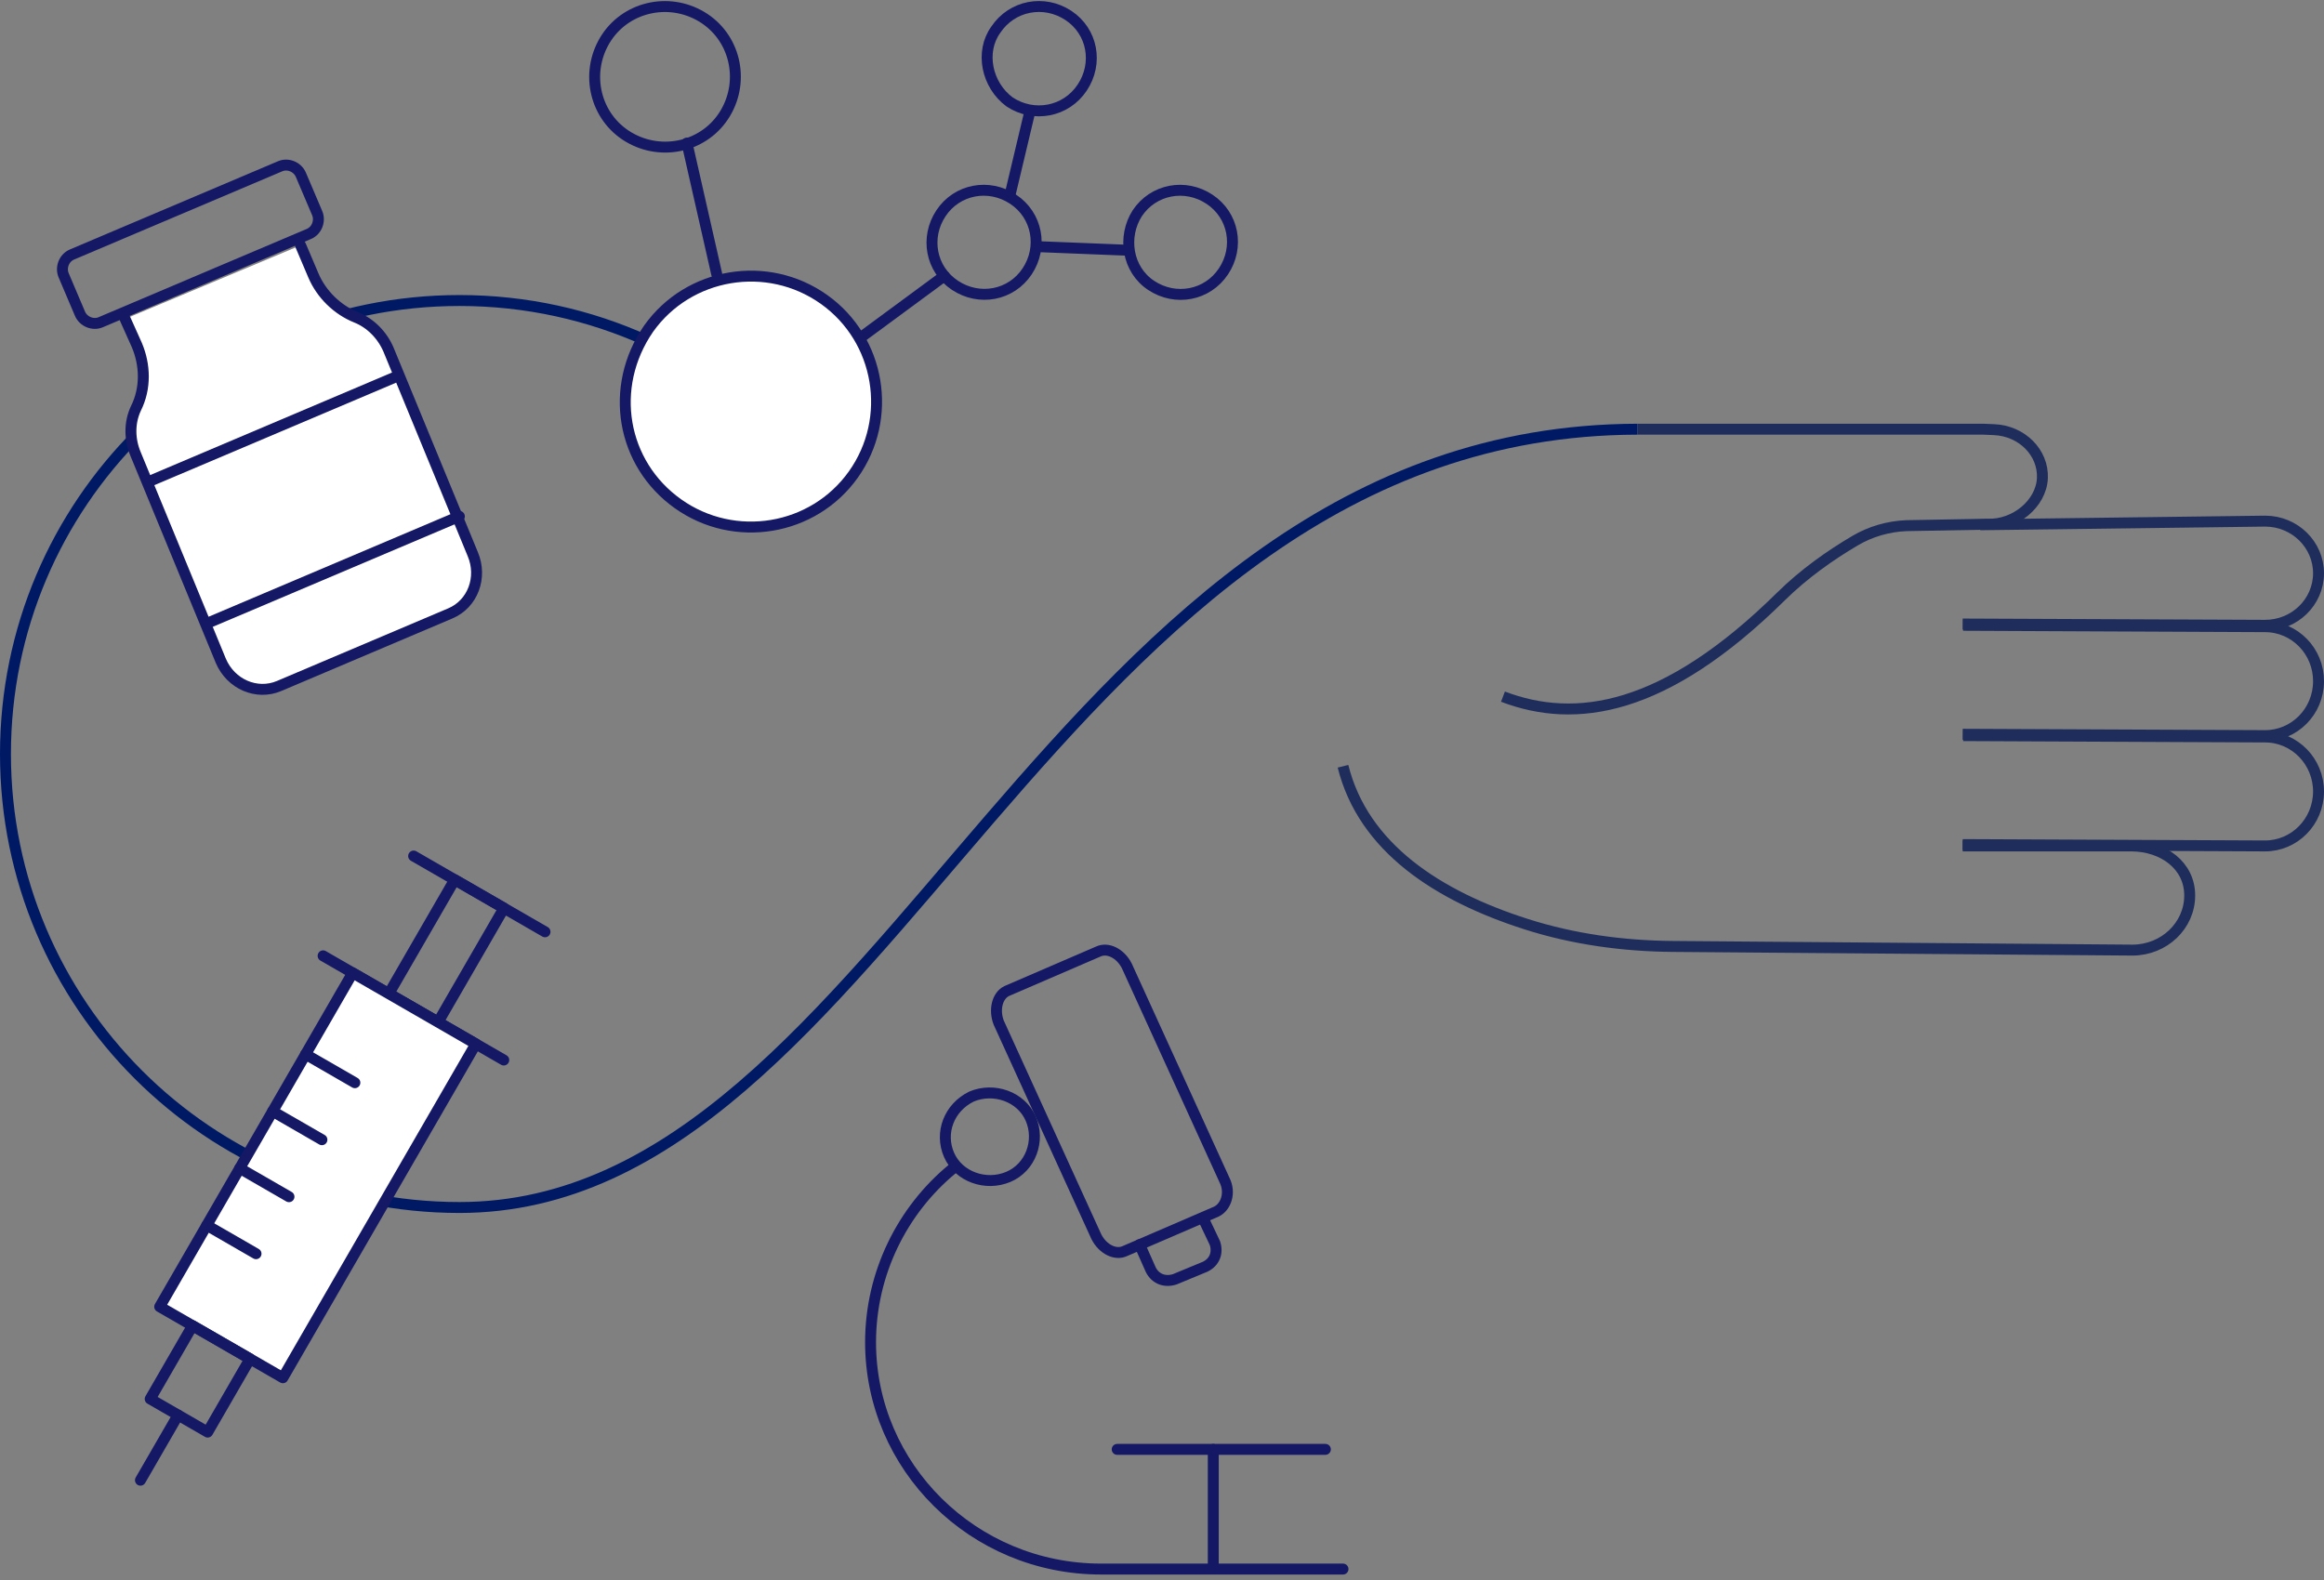 <?xml version="1.0" encoding="UTF-8"?>
<svg width="425px" height="289px" viewBox="0 0 425 289" version="1.1" xmlns="http://www.w3.org/2000/svg" xmlns:xlink="http://www.w3.org/1999/xlink">
    <rect x="0" y="0" width="425" height="289" fill="#808080" stroke="none"/>
    <title>3-1-2-iconstration-1-V2</title>
    <g id="3-1-2-iconstration-1-V2" stroke="none" stroke-width="1" fill="none" fill-rule="evenodd">
        <g id="Group-7" transform="translate(1, -4)" stroke-width="2">
            <g id="Group-8">
                <path d="M117.228,66.307 C106.799,61.592 95.221,58.967 83.029,58.967 C37.173,58.967 0,96.104 0,141.916 C0,187.727 37.173,224.865 83.029,224.865 C161.57,224.865 191.304,82.747 298.456,82.506" id="Path" stroke="#001965"></path>
                <path d="M172.555,215.235 L172.555,215.235 C174.312,219.268 179.291,220.997 183.391,219.268 C187.491,217.54 189.248,212.642 187.491,208.609 C185.734,204.576 180.755,202.848 176.655,204.576 C172.555,206.593 170.797,211.202 172.555,215.235 Z" id="Path" stroke="#151965" stroke-linecap="round"></path>
                <path d="M173.14,217.828 C164.062,225.318 158.204,236.841 158.204,249.517 C158.204,272.275 176.948,291 200.377,291 L244.599,291" id="Path" stroke="#151965" stroke-linecap="round"></path>
                <path d="M181.633,191.036 L199.498,230.215 C200.67,232.52 203.013,233.672 204.77,232.808 L221.463,225.606 C223.22,224.742 224.099,222.149 222.927,219.844 L205.063,180.665 C203.891,178.361 201.548,177.208 199.791,178.073 L183.098,185.275 C181.341,186.139 180.755,188.732 181.633,191.036 Z" id="Path" stroke="#151965" stroke-linecap="round"></path>
                <path d="M207.406,231.656 L209.456,236.265 C210.334,237.993 212.091,238.569 213.849,237.993 L219.413,235.689 C221.17,234.824 221.756,233.096 221.17,231.367 L219.12,227.046" id="Path" stroke="#151965" stroke-linecap="round"></path>
                <line x1="220.877" y1="269.106" x2="220.877" y2="290.424" id="Path" stroke="#151965" stroke-linecap="round"></line>
                <line x1="203.305" y1="269.106" x2="241.378" y2="269.106" id="Path" stroke="#151965" stroke-linecap="round"></line>
                <path d="M108.662,22.829 C111.355,29.405 118.83,32.696 125.405,30.009 C131.981,27.323 135.265,19.853 132.572,13.277 C129.878,6.701 122.404,3.41 115.828,6.096 C109.253,8.783 105.968,16.253 108.662,22.829 Z" id="Path" stroke="#151965" stroke-linecap="round" transform="translate(120.617, 18.053) rotate(-37) translate(-120.617, -18.053) "></path>
                <path d="M114.43,84.366 C118.259,96.43 131.203,103.202 143.26,99.383 C155.317,95.564 162.075,82.623 158.246,70.559 C154.417,58.495 141.473,51.722 129.416,55.541 C117.066,59.654 110.601,72.302 114.43,84.366 Z" id="Path" stroke="#151965" fill="#FFFFFF" stroke-linecap="round" transform="translate(136.325, 77.462) rotate(-37) translate(-136.325, -77.462) "></path>
                <path d="M179.937,17.778 C181.721,22.786 187.064,25.44 192.109,23.675 C197.154,21.91 199.823,16.609 198.04,11.602 C196.257,6.594 190.913,3.94 185.868,5.705 C181.12,7.176 178.451,12.771 179.937,17.778 Z" id="Path" stroke="#151965" stroke-linecap="round" transform="translate(189.06, 14.69) rotate(-37) translate(-189.06, -14.69) "></path>
                <path d="M205.853,51.406 C207.626,56.414 212.938,59.068 217.954,57.303 C222.969,55.538 225.622,50.237 223.849,45.23 C222.077,40.222 216.764,37.568 211.749,39.333 C207.028,41.098 204.08,46.399 205.853,51.406 Z" id="Path" stroke="#151965" stroke-linecap="round" transform="translate(214.866, 48.318) rotate(-37) translate(-214.866, -48.318) "></path>
                <path d="M169.977,51.406 C171.747,56.414 177.052,59.068 182.059,57.303 C187.067,55.538 189.716,50.237 187.946,45.23 C186.176,40.222 180.872,37.568 175.864,39.333 C170.856,41.098 168.207,46.399 169.977,51.406 Z" id="Path" stroke="#151965" stroke-linecap="round" transform="translate(178.962, 48.318) rotate(-37) translate(-178.962, -48.318) "></path>
                <line x1="191.538" y1="26.806" x2="179.642" y2="36.655" id="Path" stroke="#151965" stroke-linecap="round" transform="translate(185.59, 31.73) rotate(-37) translate(-185.59, -31.73) "></line>
                <line x1="190.743" y1="44.39" x2="203.085" y2="54.488" id="Path" stroke="#151965" stroke-linecap="round" transform="translate(196.914, 49.439) rotate(-37) translate(-196.914, -49.439) "></line>
                <line x1="173.461" y1="60.038" x2="155.067" y2="59.841" id="Path" stroke="#151965" stroke-linecap="round" transform="translate(164.264, 59.939) rotate(-37) translate(-164.264, -59.939) "></line>
                <line x1="132.391" y1="30.942" x2="122.307" y2="53.364" id="Path" stroke="#151965" stroke-linecap="round" transform="translate(127.349, 42.153) rotate(-37) translate(-127.349, -42.153) "></line>
                <line x1="72.788" y1="167.514" x2="100.525" y2="167.502" id="Path" stroke="#151965" stroke-linecap="round" stroke-linejoin="round" transform="translate(86.657, 167.508) rotate(30) translate(-86.657, -167.508) "></line>
                <polygon id="Rectangle" stroke="#151965" stroke-linecap="round" stroke-linejoin="round" transform="translate(80.631, 177.934) rotate(30) translate(-80.631, -177.934) " points="75.436 165.895 85.837 165.89 85.827 189.973 75.426 189.977"></polygon>
                <line x1="55.537" y1="188.368" x2="93.676" y2="188.352" id="Path" stroke="#151965" stroke-linecap="round" stroke-linejoin="round" transform="translate(74.606, 188.36) rotate(30) translate(-74.606, -188.36) "></line>
                <polygon id="Rectangle" stroke="#151965" fill="#FFFFFF" stroke-linecap="round" stroke-linejoin="round" transform="translate(57.112, 218.978) rotate(30) translate(-57.112, -218.978) " points="44.124 183.72 70.128 183.709 70.099 254.237 44.095 254.248"></polygon>
                <line x1="28.13" y1="261.905" x2="28.124" y2="275.667" id="Path" stroke="#151965" stroke-linecap="round" stroke-linejoin="round" transform="translate(28.127, 268.786) rotate(30) translate(-28.127, -268.786) "></line>
                <line x1="36.116" y1="230.721" x2="46.517" y2="230.717" id="Path" stroke="#151965" stroke-linecap="round" stroke-linejoin="round" transform="translate(41.316, 230.719) rotate(30) translate(-41.316, -230.719) "></line>
                <line x1="42.141" y1="220.296" x2="52.542" y2="220.291" id="Path" stroke="#151965" stroke-linecap="round" stroke-linejoin="round" transform="translate(47.341, 220.294) rotate(30) translate(-47.341, -220.294) "></line>
                <line x1="48.166" y1="209.87" x2="58.567" y2="209.866" id="Path" stroke="#151965" stroke-linecap="round" stroke-linejoin="round" transform="translate(53.367, 209.868) rotate(30) translate(-53.367, -209.868) "></line>
                <line x1="54.191" y1="199.444" x2="64.592" y2="199.44" id="Path" stroke="#151965" stroke-linecap="round" stroke-linejoin="round" transform="translate(59.392, 199.442) rotate(30) translate(-59.392, -199.442) "></line>
                <polygon id="Rectangle" stroke="#151965" stroke-linecap="round" stroke-linejoin="round" transform="translate(35.594, 256.213) rotate(30) translate(-35.594, -256.213) " points="29.529 248.475 41.664 248.47 41.658 263.951 29.523 263.956"></polygon>
                <path d="M286.114,158.73 L255.259,158.73 C249.457,158.755 244.57,162.306 244.599,167.829 C244.615,173.311 249.256,177.75 255.028,177.786 L339.025,177.116 C348.172,177.046 357.289,175.808 365.984,173.023 C382.033,167.883 395.716,159.088 399.438,144.158" id="Stroke-19" stroke="#1F2D5C" transform="translate(322.019, 160.972) scale(-1, 1) translate(-322.019, -160.972) "></path>
                <path d="M423,118.141 L367.744,118.376 C362.335,118.401 357.953,114.153 357.923,108.89 C357.908,103.627 362.26,99.342 367.654,99.32 L419.797,99.984" id="Stroke-21" stroke="#1F2D5C" transform="translate(390.462, 108.848) scale(-1, 1) translate(-390.462, -108.848) "></path>
                <path d="M422.924,118.376 L367.656,118.626 C362.261,118.649 357.893,123.128 357.923,128.634 C357.938,134.137 362.336,138.579 367.732,138.553 L423,138.306" id="Stroke-23" stroke="#1F2D5C" transform="translate(390.462, 128.465) scale(-1, 1) translate(-390.462, -128.465) "></path>
                <path d="M422.909,138.553 L367.654,138.801 C362.26,138.826 357.908,143.306 357.923,148.81 C357.953,154.314 362.35,158.754 367.744,158.73 L423,158.482" id="Stroke-25" stroke="#1F2D5C" transform="translate(390.462, 148.642) scale(-1, 1) translate(-390.462, -148.642) "></path>
                <path d="M372.509,131.424 C359.246,136.479 342.988,134.136 321.656,113.087 C317.486,108.975 312.669,105.571 308.122,102.894 C305.307,101.236 302.07,100.284 298.728,100.148 L283.95,99.881 C278.877,100.099 274.069,96.131 273.859,91.454 C273.663,86.776 277.607,82.805 282.696,82.589 L284.623,82.506 L347.905,82.506" id="Stroke-27" stroke="#1F2D5C" transform="translate(323.181, 108.094) scale(-1, 1) translate(-323.181, -108.094) "></path>
                <path d="M13.143,55.395 L54.509,55.409 C56.058,55.41 57.385,54.065 57.384,52.495 L57.381,44.872 C57.381,43.302 56.053,41.956 54.505,41.956 L13.138,41.941 C11.59,41.941 10.263,43.286 10.264,44.855 L10.266,52.479 C10.267,54.048 11.595,55.394 13.143,55.395 Z" id="Path" stroke="#151965" stroke-linecap="round" transform="translate(33.824, 48.675) rotate(-23) translate(-33.824, -48.675) "></path>
                <path d="M34.762,52.828 L34.867,58.053 C34.869,62.028 33.313,66.003 30.201,68.653 C27.977,70.64 26.866,73.511 26.867,76.382 L26.437,117.244 C26.439,121.882 29.998,125.638 34.446,125.64 L68.472,125.651 C72.92,125.653 76.477,121.899 76.475,117.261 L76.906,76.841 C76.905,73.97 75.792,71.098 73.79,69.11 C71.12,66.458 69.562,62.703 69.561,58.948 L69.559,52.985" id="Path" stroke="#151965" fill="#FFFFFF" stroke-linecap="round" transform="translate(51.672, 89.24) rotate(-23) translate(-51.672, -89.24) "></path>
                <line x1="24.688" y1="82.498" x2="72.927" y2="82.515" id="Path" stroke="#151965" stroke-linecap="round" transform="translate(48.808, 82.506) rotate(-23) translate(-48.808, -82.506) "></line>
                <line x1="35.604" y1="108.075" x2="84.965" y2="108.092" id="Path" stroke="#151965" stroke-linecap="round" transform="translate(60.284, 108.083) rotate(-23) translate(-60.284, -108.083) "></line>
            </g>
        </g>
    </g>
</svg>